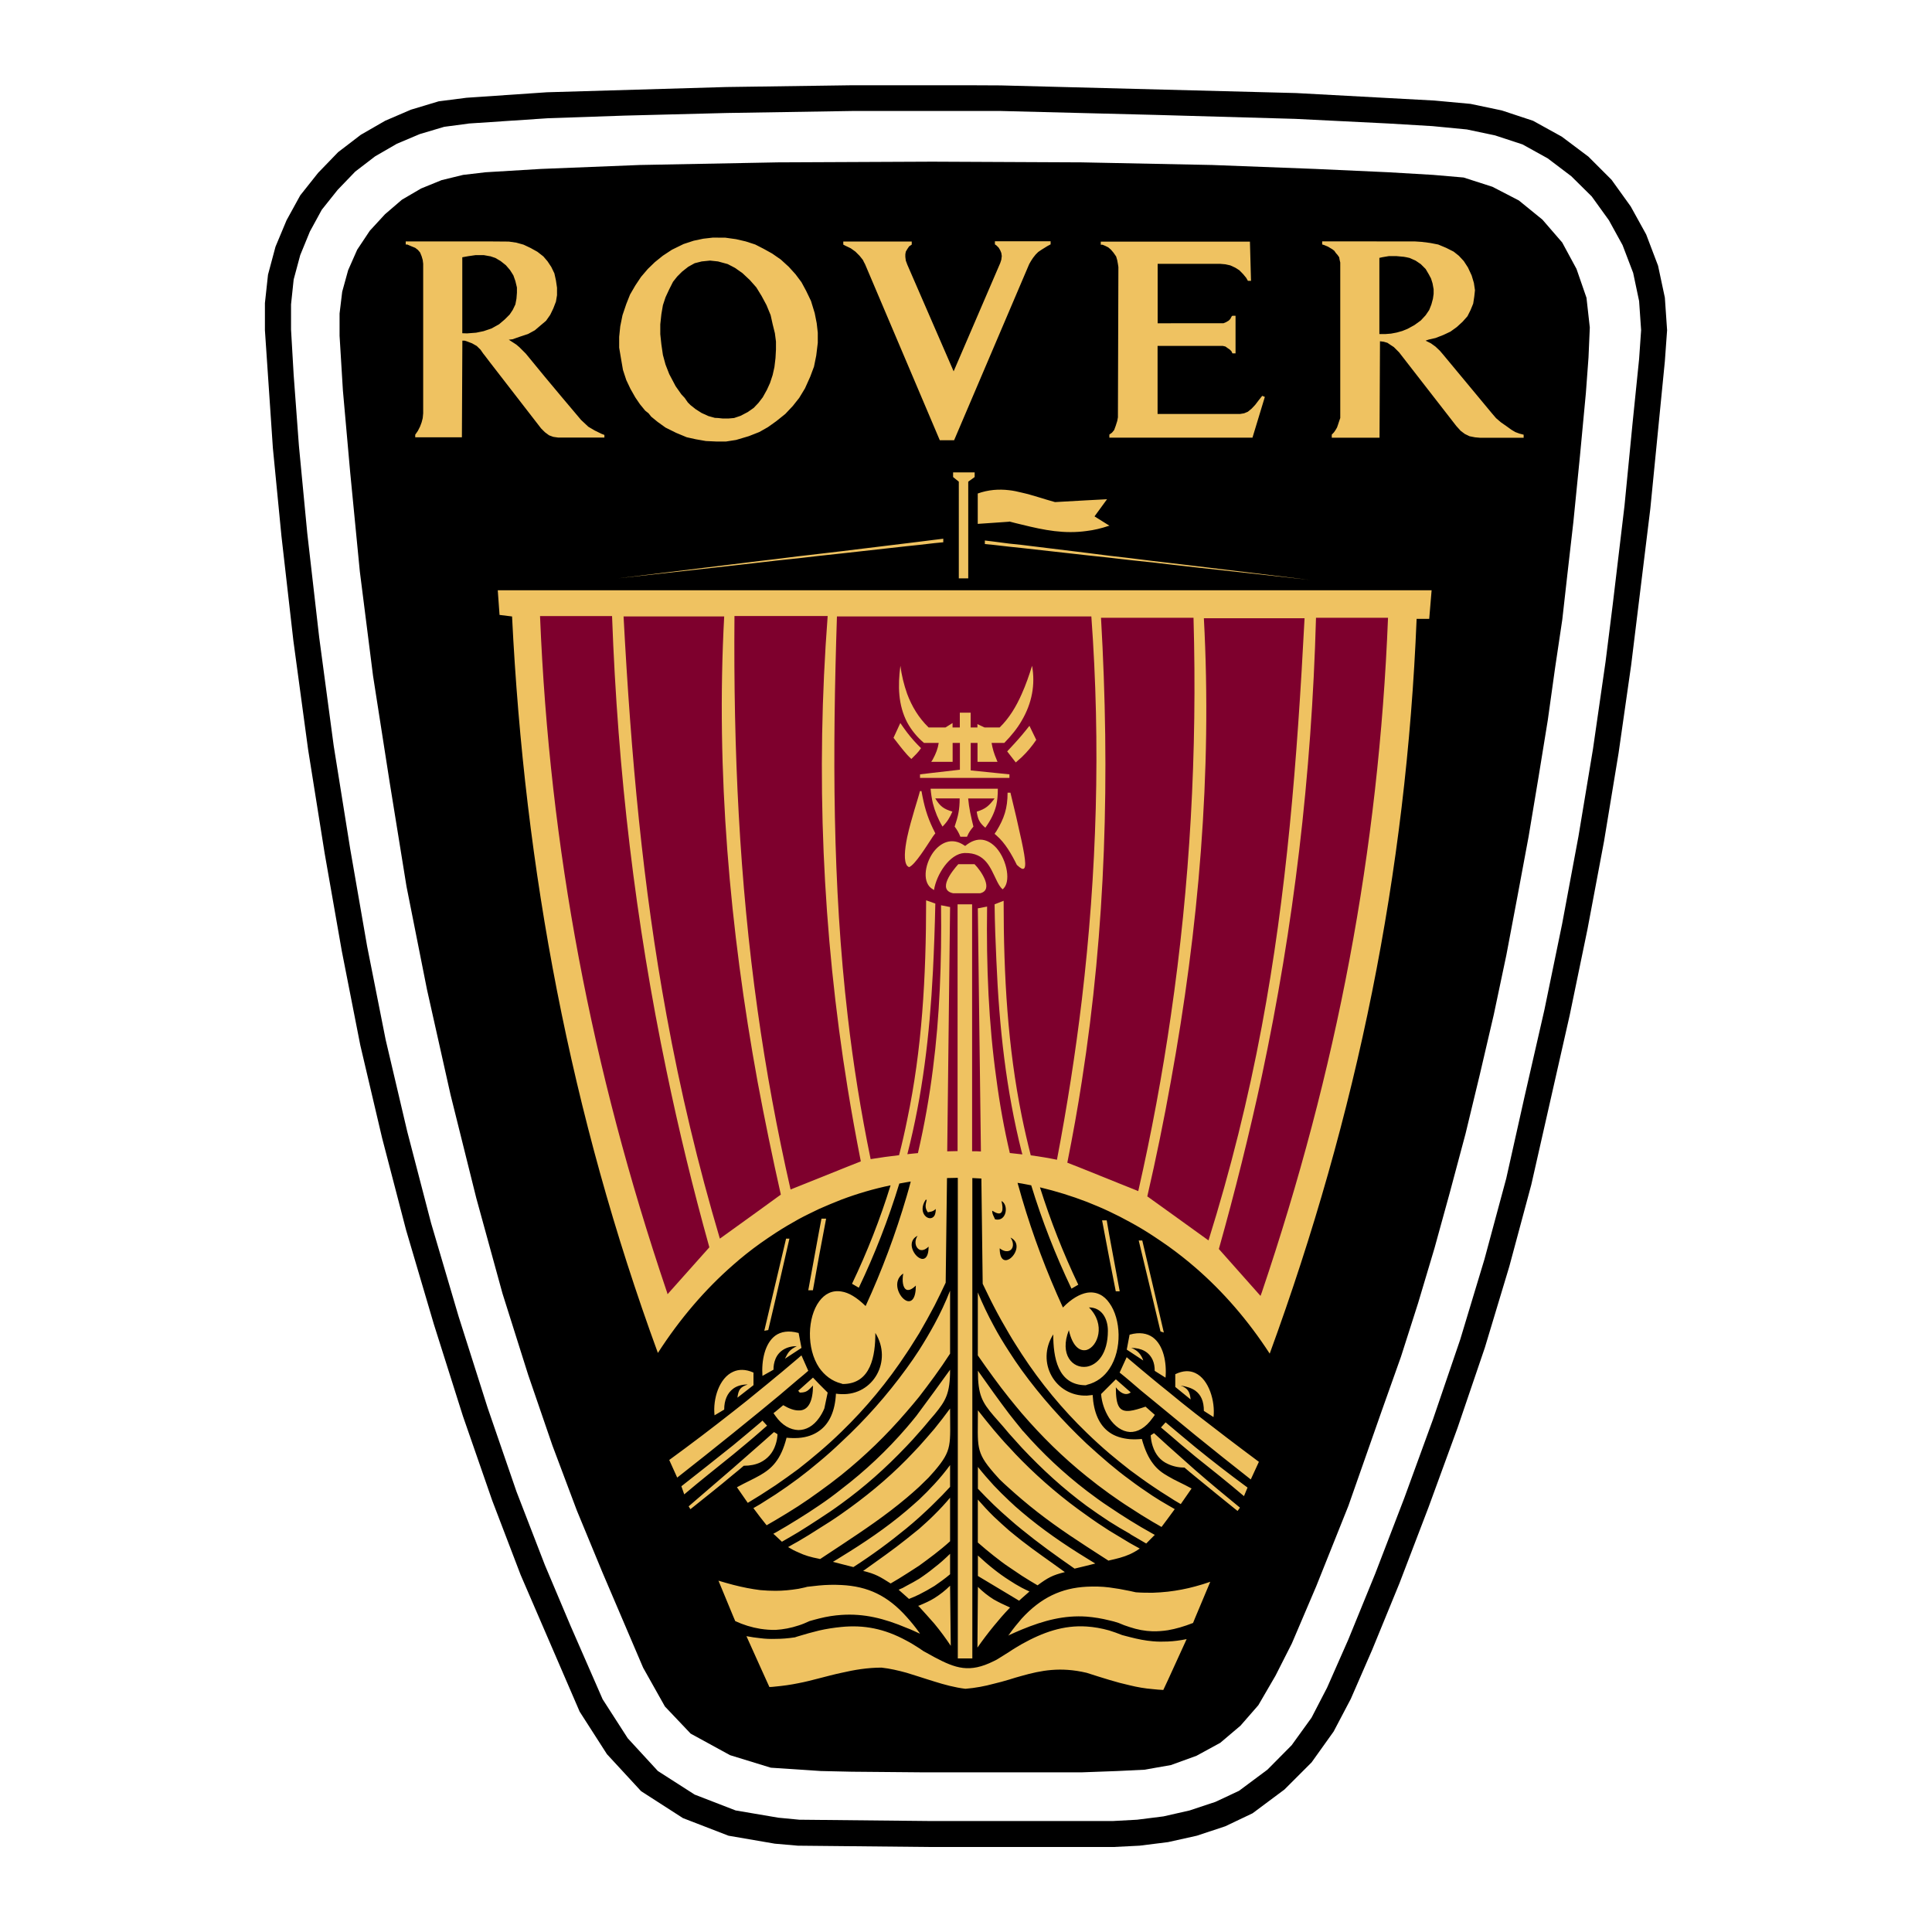 <?xml version="1.0" encoding="utf-8"?>
<!-- Generator: Adobe Illustrator 19.0.0, SVG Export Plug-In . SVG Version: 6.00 Build 0)  -->
<svg version="1.1" id="图层_1" xmlns="http://www.w3.org/2000/svg" xmlns:xlink="http://www.w3.org/1999/xlink" x="0px" y="0px"
	 width="2500px" height="2500px" viewBox="1096 -942 2500 2500" style="enable-background:new 1096 -942 2500 2500;"
	 xml:space="preserve">
<style type="text/css">
	.st0{fill:#FFFFFF;}
	.st1{fill:#EFC261;}
	.st2{fill:#7E002D;}
</style>
<g>
	<path class="st0" d="M1096-942h2500v2500H1096V-942z"/>
	<path d="M2289.6,1351.4h206.3l46.2-1.7l34.8-1.7l34.2-6l33.1-12l30.8-16.8l26.2-22.2l23.1-26.5l22.2-38.2l21.1-41.6l31.6-74.1
		l41.6-104l43.3-123.4l24.8-69.8l22.2-69.5l21.1-70.7l19.7-71.5l20.5-76.7l18.5-76.7l18-77.2l16.3-77.2l14.5-76.7l14.3-76.7
		l12.8-76.7l12-73.8l9.4-67.3l9.4-63l6.6-58.7l7.7-67.3l8.5-85.2l7.7-81.8l3.4-45.9l1.7-39l-4.3-38.5L3136-594l-18.5-34.2
		l-25.6-29.6l-30.5-24.8l-34.2-17.7l-37.3-12l-39.4-3.4l-57.9-3.4l-94.3-4.3l-133.7-5.1l-168.7-3.4l-193.5-0.9l-200.1,0.9
		l-178.7,3.4l-127.7,5.1l-71.5,4.3l-29.1,3.4l-27.9,6.8l-26.5,10.8l-24.8,14.5l-21.9,18.8l-19.7,21.4l-16.3,24.5l-11.7,26.5
		l-7.7,27.9l-3.4,28.2v28.8l4.3,70.7l9.4,105.7l12.5,128.5l17.1,135.1l21.4,137.1l21.9,135.4l26.5,133.4l30.5,136.2l33.3,133.7
		l33.9,123.4l33.3,105.5l31.3,91.2l31.6,84.1l33.1,80.1l52.7,123.4l28.2,50.2l33.3,35.1l51,27.9l52.7,16.2l64.7,4.3l39.9,0.9
		L2289.6,1351.4L2289.6,1351.4z"/>
	<path class="st1" d="M1694.2-510.8v-98.3l7.7-1.4l9.7-1.4h10.3l7.7,1.4h0.6l6.8,2.3l6.8,4l6.8,5.4l5.4,6.3l4.3,6.8l2.6,7.4l2,8.3
		v6.8l-0.6,7.7l-1.4,7.4l-3.4,7.1l-4,6l-6.3,6.3l-7.4,6.3l-9.7,5.4l-2.6,0.9l-7.7,2.6l-9.7,2l-11.7,0.9L1694.2-510.8L1694.2-510.8z
		 M2916-515.9l1.4-0.6l8.8-4.8l8.3-6l6.3-6.8l4.6-6.8l2.8-7.1l2-7.4l0.9-6.3v-6l-1.4-7.7l-2-6.3l-2.9-5.4l-4-6.8l-6.3-6.3l-6.8-4.6
		l-7.7-3.4l-4-0.9l-3.4-0.6l-9.7-0.9h-9.7l-8.3,1.4l-4,0.9v98.6h7.4l7.7-0.6l7.4-1.4l7.1-2L2916-515.9z M2916-629.6h10.8l9.1,0.6
		l10.8,1.4l10.3,2l10.3,4.3l9.7,4.9l6.8,5.4l6.3,6.8l5.4,8.3l4.8,10.3l2.9,9.7l1.4,9.4l-0.9,8.3l-1.4,9.1l-3.4,8.3l-4,8l-6.3,7.1
		l-7.4,6.8l-8.3,6l-9.1,4.3l-10.3,4l-8.8,2l-4,1.4l6.8,3.4l6,4.3l5.7,5.4l4.6,5.4l62.7,75.5l5.4,6.3l6.3,5.4l6.9,4.8l6.8,4.9
		l4.9,2.9l5.4,2l5.4,1.4v4h-56.1l-6.8-0.6l-7.1-1.4l-6-2.9l-5.4-4l-5.7-6.3l-64.4-82.9l-9.7-12.5l-3.4-3.4l-3.4-3.4l-4-2.6l-4.3-2.9
		l-4.8-1.4l-4.8-0.6l-0.6,124.8h-61.8v-4l2.8-2.9l2-2.9l2-3.4l1.4-4l1.4-4.3l1.4-4v-201.2l-0.8-3.4l-0.6-3.4l-2-2.9l-2.3-2.6l-2-2.9
		l-2.6-2l-5.7-3.4l-4.8-2l-2.6-0.8v-4L2916-629.6L2916-629.6L2916-629.6z M2025.1-401.1l5.7,0.6h8.3l6.8-0.6l8.3-2.8l9.4-4.9
		l7.7-5.4l6-6.3l5.7-7.4l5.4-9.7l4-8.8l3.4-10.3l2.3-10.3l1.4-11.7l0.6-11.1V-500l-1.4-10.8l-2.9-11.7l-2.6-11.7l-5.4-13.1
		l-6.3-11.7l-6.8-11.1l-8.3-9.4l-9.7-9.1l-9.7-6.8l-9.4-4.9l-12.5-3.4l-10.3-1.1l-10.8,1.1l-9.1,2.3l-8.3,4.6l-8,6.3l-6.3,6.3
		l-5.4,6.8l-4.9,9.7l-4.8,10.3l-3.4,10.3l-2,11.7l-1.4,13.1v12.8l1.4,13.1l2,13.7l3.4,12.5l4.8,12.3l8.3,15.7l7.4,10.5l4.3,4.6
		l2,2.9l2,2.9l3.4,3.4l6.8,5.4l7.7,4.9l8.8,4l8.3,2.3L2025.1-401.1L2025.1-401.1z M2025.1-634.5h9.1l14.3,2l12.5,2.9l12.3,4
		l11.1,5.7l10.8,6l11.1,7.7l10.3,9.4l8.8,9.7l7.7,10.3l6,11.1l6.3,13.1l4.8,15.7l2.6,13.1l1.4,12.3v13.1l-2,16.5l-2.9,14.3
		l-4.9,13.1l-6.8,15.1l-7.4,12.2l-8.3,10.5l-9.7,10.3l-11.7,9.4l-10.8,7.7l-11.1,6.3l-13.7,5.4l-16.5,4.9l-12.8,2h-13.1l-13.1-0.6
		l-13.1-2.3l-11.7-2.6l-13.7-5.7l-13.7-6.8l-10.3-7.4l-8.3-6.8l-3.4-4.3l-4.3-3.4l-6.8-8.3l-6-8.8l-6.3-11.1l-5.4-11.4l-4.3-13.1
		l-2.6-15.1l-2.3-13.7v-14l1.4-13.7l2.9-14.3l4.9-14.5l4.9-12.3l6.8-11.7l7.4-11.1l8.8-10.3l9.1-8.8l10.3-8.3l11.7-7.7l15.1-7.4
		l13.1-4.3l12.3-2.6l12.3-1.4H2025.1z M2312.1-372.3h18.5l97.2-228l2.3-4l2.6-4l3.4-4.3l3.4-3.4l4.3-2.9l7.4-4.6l4.3-2.3v-4h-72.1v4
		l2,1.4l2.9,2.9l2,3.4l1.4,3.4l0.6,4l-0.6,4.8l-1.4,4.3L2330-461.5l-59.9-137.9l-2-5.4l-0.6-4.8v-3.4l0.6-3.4l2-3.4l2.3-3.4l3.4-2.3
		v-4h-88.6v4l2.6,1.4l7.1,3.4l6,4.3l5.4,5.4l4.3,5.4l1.4,2.9l1.4,2.6L2312.1-372.3L2312.1-372.3z M2531.5-379.7v4h185.2l16-52.7
		l-3.4-1.4l-4.3,5.4l-4.8,6.3l-4.6,4.9l-4.9,4l-4.8,2l-5.4,0.9h-106.6v-88.1h84.4l3.4,0.8l2.8,2l2.9,2l2,2l1.4,2.9h4v-48.7h-4
		l-0.9,0.6l-2,3.7l-2,2l-3.4,2l-3.4,1.4H2594v-76.9h80.9l6.8,0.6l6.3,1.4l6.3,2.9l5.4,3.4l4.8,4.9l4,4.8l2.3,4h4l-1.4-50.7h-193v4
		h2.3l3.4,1.4l4,2l3.4,2.9l3.4,4l3.4,4.9l1.4,4.8l0.9,4.9l0.6,4l-0.6,190.4v4l-0.9,4.8l-2,6.3l-2,5.4l-2.8,3.4L2531.5-379.7
		L2531.5-379.7z M1729.5-629.6H1621v4h2l5.4,2.3l4.9,2l3.4,2.6l2.9,3.4l2,4.9l1.4,4.8l0.6,4.9v193.5l-0.6,6.3l-1.4,5.4l-2,5.4
		l-2.9,5.7l-3.4,4.9v3.4h60.4l0.6-125.1h2.9l2.9,0.9l6.8,2.6l6,3.4l4.9,4.8l3.4,4.9l2.3,2.9l6.3,8.3l66.4,85.8l4.9,4.9l5.4,4l5.4,2
		l6.3,0.9h59.9v-3.4l-3.7-1.4l-8.8-4.3l-8.3-4.9l-9.4-8.8l-24.8-29.4l-21.9-26.2l-24.8-30.2l-4-4l-4.3-4.3l-4-3.4l-9.7-6.3l4.9-0.6
		l9.7-3.4l10.3-3.4l8.8-4.8l7.4-6.3l7.1-6l5.4-7.7l4-8.3l3.4-8.8l1.4-8.3v-9.7l-1.4-9.4l-2-9.1l-4-8.3l-4.9-7.4l-5.4-6.3l-7.7-6
		l-8.8-4.9l-9.1-4.3l-9.4-2.6l-9.7-1.4L1729.5-629.6L1729.5-629.6L1729.5-629.6z"/>
	<path d="M2346-831.7h-146.2l-163.9,2.3l-232.3,6.8l-104,7.1l-35.9,4.6l-35.9,10.8l-33.3,14.3l-31.6,18.2l-29.4,22.5l-25.9,26.8
		l-23.1,29.1l-17.7,32.2l-14.3,34.2l-9.7,36.2l-4,36.8v35.1l10.3,152.5l11.1,114l15.4,135.1l19.1,141.1l21.4,134.2l22.2,126.5
		l23.9,121.7l28.2,120l31.1,119.4l35.9,121.7l37.6,118.9l37.9,109.2l36.8,96.3l76.4,177l35.3,55l44.2,47.9l54.1,34.8l59,22.8
		l59.9,10.3l29.9,2.6l170.2,1.7H2537l33.6-1.7l36.8-4.6l37.3-8.3l36.8-12.2l35.3-16.8l41.3-30.8l35.1-35.1l28.5-39.9l22.2-42.2
		l27.7-63.6l35.3-86.1l37.6-98.3l37.6-102.9l35.3-103.7l31.6-104.9l28.5-106l49.6-218.9l23.1-111.7l21.4-113.7l18.8-114l16.3-114
		l24.8-202.4l18.8-190.7l2.9-40.2l-2.9-42.2l-8.8-41.3l-15.4-40.5l-20-36.2l-24.8-34.5l-29.9-29.9l-34.5-25.9l-37.1-20.5l-40.5-13.4
		l-40.5-8.5l-46.7-4.3l-179-9.7l-382.2-9.9L2346-831.7L2346-831.7z M2346,1414.4h-47l-168.7-1.7l-27.1-2.6l-55.3-9.4l-53-20.5
		l-47.6-30.5l-39-42.4l-32.5-50.5l-41.6-95.2l-33.1-78.4l-36.8-95.2L1727,879.7l-37.6-118.3l-35.6-120.8L1623,522.3L1595,403.2
		l-23.9-120.5l-21.9-126L1527.8,23L1509-117.5L1493.6-252l-10.8-113.1l-6.8-91.8l-3.4-58.7v-32.5l3.4-32.2l8.5-31.6l12.5-30.5
		l15.4-28.2l20.5-25.7l22.8-23.7l25.7-19.7l28.2-16.3l29.6-12.5l31.6-9.4l32.2-4.3l102-6.8l98.9-3.4l132.8-3.4l163.3-2.6h190.4
		l201.8,5.1l179.6,5.1l120.8,6l57,3.4l44.5,4.3l36.5,7.7l35.6,11.7l32.5,18l30.5,23.1l26.5,26.2l22.2,30.8l17.7,32.2l13.7,35.9
		l7.7,36.5l2.6,37.6l-2.6,37.3l-8.6,84.4l-10.3,105.5l-15.1,126.8l-9.4,75l-16.3,113.1l-18.8,113.1l-21.1,113.1L3094.4,365
		l-25.7,112.3l-23.6,105.5l-28.2,104.6l-31.4,104l-35.1,102.9l-37.3,102.3l-37.6,97.8l-34.8,85.2l-27.4,62.1l-20.2,39l-25.7,35.6
		l-31.3,31.6l-36.8,27.4l-30.5,14.3l-33.4,11.1l-33.9,7.7l-34.2,4.3l-31.3,1.7L2346,1414.4L2346,1414.4L2346,1414.4z"/>
	<path class="st1" d="M2044.8,1149.6l-19.1-46.2c6.5,2,12.8,3.7,19.1,5.4c12,3.1,23.7,5.4,35.1,6.8c6.5,0.6,13.1,0.9,19.7,0.9
		c9.4,0,19.1-0.9,29.6-2.6c3.7-0.9,7.4-1.4,11.4-2.6c5.4-0.6,10.5-1.1,15.4-1.7c9.6-0.9,19.2-1.1,28.8-0.6
		c34.2,1.7,59.8,13.7,84.4,41.3c5.4,6,10.8,12.5,16.3,20.2c0.3,0.6,0.6,1.1,1.1,1.4c-0.6,0-0.9-0.3-1.1-0.3
		c-5.7-2.6-10.8-5.1-16.3-7.1c-29.1-12.3-55.3-18.8-84.4-16.8c-9.1,0.6-18.5,2-28.8,4.6c-4,0.9-8.3,2.3-12.5,3.4
		c-4.9,2.3-9.7,4.3-14.3,5.7c-9.6,3.2-19.5,5.1-29.6,5.7c-6.6,0.1-13.2-0.4-19.7-1.4c-11.2-1.8-22.2-5.2-32.5-10L2044.8,1149.6z
		 M2739,809.6c113.2-309.8,176.7-621.3,190.1-950.8h16.3l3.1-37H1740.1l2.3,31.9l16.2,2c16.2,328.3,75.8,644.7,188.7,953
		c28.8-44.7,61.6-82.7,97.5-114c11.2-9.9,22.9-19.2,35.1-27.9c6.5-4.6,13-9,19.7-13.4c9.7-6.3,19.5-12.1,29.6-17.7
		c8.8-4.8,18-9.1,26.8-13.4c9.5-4.2,19.1-8.2,28.8-12c20.7-7.8,41.9-14,63.6-18.5c-13.5,43.6-30.2,86.2-49.9,127.4l8.8,5.1
		c20.8-43.6,38.3-88.6,52.4-134.8l9.4-1.7l5.4-0.9c-1.7,6.5-3.5,13-5.4,19.4c-14.2,48.4-31.9,95.8-53,141.7
		c-11.7-11.4-21.9-17.4-31.3-18.8c-12-2-21.7,3.1-28.8,12.8c-15.1,20.5-16.8,60.7,0,85.8c6.8,9.7,16.3,17.4,28.8,20.5
		c0.6,0.3,1.1,0.3,1.7,0.6c36.8,0,42.2-37,42.2-66.1c22.5,36.2-2.6,80.9-43.9,79.2c-2.3,0-4.6-0.3-7.1-0.6
		c-1.1,22.2-8.3,38.8-21.7,48.2c-7.1,5.1-16,8.3-26.8,9.1c-5.1,0.3-10.3,0.2-15.4-0.3c-3.7,14.5-8.5,24.5-14.3,31.9
		c-5.7,7.4-12.3,12.2-19.7,16.5c-8.8,5.1-18.8,9.4-30.2,15.7l14,20.2c5.4-3.4,10.8-6.6,16.3-10c6.5-4.3,13.1-8.6,19.7-12.8
		c10-6.9,19.9-13.9,29.6-21.1c9.1-7.1,18-14.4,26.8-21.9c9.9-8.4,19.5-17.1,28.8-26.2c31.8-30.8,60.1-65,84.4-102
		c5.7-8.3,10.8-17.1,16.3-25.6c6.9-11.8,13.5-23.8,19.9-35.9c4.8-9.7,9.7-19.4,14.3-29.4l1.7-135.4c4.6,0,9.4-0.3,14-0.3V1204h18.8
		V582.4c4,0.3,8,0.3,11.7,0.6l1.7,136.2c4.9,10,9.4,19.7,14.5,29.4c6.3,12.2,13,24.1,20,35.9c5.1,8.8,10.8,17.4,16.2,25.9
		c24.1,36.9,52.3,71.1,84.1,101.8c9.4,9.1,19.1,18,29.1,26.5c8.8,7.4,17.7,14.6,26.8,21.7c9.7,7.1,19.4,14.3,29.6,21.1
		c6.3,4.3,12.8,8.6,19.7,12.8c5.1,3.4,10.6,6.8,16.3,10l14-20.2c-11.4-6.3-21.7-10.5-30.2-15.7c-7.7-4.3-14.2-9.1-19.7-16.5
		c-5.7-7.4-10.5-17.4-14.5-31.9c-5,0.5-10.1,0.6-15.1,0.3c-10.5-0.9-19.7-3.7-26.8-8.8c-13.4-9.4-20.5-26.2-21.7-48.4
		c-2.6,0.3-4.8,0.6-7.4,0.8c-41.3,1.4-66.4-43.3-43.6-79.2c0,29.1,5.4,65.8,42.2,65.8c0.6-0.3,0.8-0.3,1.4-0.6
		c12.8-3.1,22.5-10.8,29.1-20.8c16.8-25.1,14.8-64.4,0-84.9c-6.8-10-16.8-15.4-29.1-13.4c-9.1,1.7-19.7,7.4-31.1,19.1
		c-21-45.8-38.8-93-53-141.3c-2-6.8-3.7-13.4-5.7-20c2,0.3,4,0.6,5.7,0.9c4,0.9,8,1.4,12,2.3c14,45.8,31.5,90.5,52.1,133.7l8.8-5.1
		c-19.5-40.8-36-82.9-49.6-126c20.5,4.9,40.7,11.1,60.7,18.8c10,4,19.7,8,29.1,12.5c9.1,4.3,18,8.8,26.8,13.7
		c10,5.4,20,11.4,29.6,17.7c6.6,4.3,13.1,8.8,19.7,13.4c12,8.6,24,18,35.4,27.9C2678.6,729.2,2711.1,766.6,2739,809.6L2739,809.6z
		 M2642.7,1110.8c6.5-1.7,12.8-3.7,19.4-6l-19.4,46.2l-2.9,7.1c-11.7,4.6-22.5,7.7-32.5,9.4c-6.5,1-13.1,1.5-19.7,1.4
		c-10.1-0.3-20.1-2.2-29.6-5.4c-4.9-1.5-9.8-3.3-14.5-5.4c-4-1.4-8.1-2.5-12.3-3.4c-9.5-2.4-19.3-4-29.1-4.8
		c-28.8-2-55,4.8-84.1,16.8c-5.4,2.3-10.8,4.6-16.2,7.1c-0.3,0.3-0.9,0.6-1.1,0.6c0.3-0.6,0.8-0.9,1.1-1.4
		c5.4-7.7,10.8-14.2,16.2-20.5c25.1-27.4,51.6-39.6,84.1-41.3c9.7-0.5,19.4-0.3,29.1,0.9c8.6,1.1,17.4,2.6,26.8,4.6l7.7,1.7
		c7.4,0.6,14.5,0.6,21.9,0.6c6.6-0.2,13.1-0.7,19.7-1.4C2619.3,1116.2,2631.1,1114,2642.7,1110.8L2642.7,1110.8z M2642.7,960.4
		c19,16.5,38.3,32.6,57.8,48.5l-3.1,4.3c-18.2-14.8-36.5-29.4-54.7-44.5c-4.7-3.8-9.4-7.7-14-11.7c-7.4,0.1-14.7-1.5-21.4-4.6
		c-9.7-4.3-16.2-12.2-19.7-23.1c-1.5-4.5-2.3-9.2-2.6-14l2.6-1.7l1.7-1.1l17.9,16.3C2619,939.3,2630.7,949.8,2642.7,960.4
		L2642.7,960.4z M2642.7,942.7c21.1,16.8,42.2,33.6,63,51.3l4.6-11.1c-22.9-16.8-45.4-34.2-67.5-52.2c-11.9-9.8-23.6-19.7-35.4-29.6
		c-1.1-0.8-2-1.7-3.1-2.6l-6,6.6c3.1,2.6,6,5.1,9.1,7.7C2619,923,2630.7,932.7,2642.7,942.7L2642.7,942.7z M2642.7,915.1
		c23.8,19.3,47.7,38.4,71.8,57.3l10.5-22.8c-27.7-20.6-55.1-41.5-82.4-62.7c-11.9-9.3-23.7-18.8-35.4-28.5
		c-6.5-5.1-13.1-10.6-19.7-16c-10-8.3-19.9-16.5-29.6-24.8c-1.4-1.1-2.8-2.3-4-3.4l-9.1,19.9c4.6,3.7,8.8,7.1,13.1,10.8
		c9.7,8.5,19.6,16.8,29.6,24.8c6.6,5.4,13.1,10.8,19.7,16.2C2619,895.7,2631,905.4,2642.7,915.1z M2642.7,834.7
		c17.9,8.3,25.9,37,23.6,57l-12.5-8c0-12.5-3.7-20.8-11.1-26.2c-4.9-3.4-11.1-5.4-19.1-6.6c9.7,3.4,12,8.3,13.1,18l-19.9-16.2v-16.5
		C2627,831.3,2635.5,831.3,2642.7,834.7L2642.7,834.7z M2642.7-209.6l148.2,18l-148.2-16.3l-35.4-4l-19.7-2.3l-29.6-3.1l-26.8-3.1
		l-29.1-3.1l-84.1-9.4l-16.2-1.7l-20-2.3l-11.4-1.1v-4.6l11.4,1.4l20,2.6l16.2,1.7l84.1,10.3l29.1,3.7l26.8,3.1l29.6,3.7l19.7,2.3
		L2642.7-209.6L2642.7-209.6z M2607.3,1182.1c7.7-0.3,16-1.4,24.2-3.1l-24.2,53l-6,12.8c-4.6-0.2-9.1-0.6-13.7-1.1
		c-10-0.8-19.9-2.5-29.6-4.9c-9-2-18-4.4-26.8-7.1c-9.1-2.8-18.8-5.7-29.1-9.1c-33.9-8-59-3.1-84.1,4c-5.4,1.4-10.8,3.1-16.2,4.8
		c-6.6,2-13.3,3.8-20,5.4c-11.4,3.1-23.4,5.4-36.5,6.5c-14-1.7-27.4-5.4-40.2-9.4c-6.8-2-13.4-4.3-19.9-6.3l-16.3-5.1
		c-10.3-2.8-21.1-5.4-32.2-6.6c-18.2,0-35.3,2.9-52.2,6.8c-9.4,2-19.1,4.6-28.8,7.1c-8.8,2.3-17.7,4.6-26.8,6.3
		c-9.7,2-19.7,3.4-29.6,4.3c-2.6,0.3-5.1,0.6-7.7,0.6l-12-26.5l-17.7-39.3c6.3,1.2,12,2,17.7,2.6c6.8,0.9,13.1,1.1,19.7,0.9
		c8,0,16.2-0.6,25.4-2c1.4-0.6,2.9-0.9,4.3-1.4c8.8-2.7,17.8-5.2,26.8-7.4c10-2.3,19.7-3.7,28.8-4.6c29.1-2.9,55.6,2,84.4,17.7
		c5.4,2.8,10.5,6,16.3,9.7c1.7,1.1,3.7,2.6,5.4,3.7c5.1,2.9,10,5.4,14.5,8c27.4,14.5,45.3,20.8,76.7,5.1c2.6-1.1,5.1-2.6,7.7-4.3
		c4.3-2.6,8.3-5.1,12.3-7.7c5.4-3.7,10.8-6.8,16.2-10c27.6-15.4,54.2-24.8,84.1-22.8c9.4,0.6,19.1,2.3,29.1,5.1
		c5.4,1.7,11.1,3.7,16.8,6c3.4,0.9,6.6,1.7,10,2.6c10,2.6,20,4.6,29.6,5.4C2594.2,1182.4,2600.5,1182.4,2607.3,1182.1z
		 M2607.3,1005.7c2.9,1.7,5.7,3.4,8.8,5.1l-8.8,12l-8.3,11.1c-4-2.3-7.7-4.6-11.4-6.6c-10-5.9-19.9-12.1-29.6-18.5
		c-9.1-5.7-18-12-26.8-18.2c-9.9-7.1-19.6-14.5-29.1-22.2c-30.5-24.5-58.1-51.6-84.1-81.8c-5.4-6.3-10.8-13.1-16.2-19.7
		c-6.9-8.6-13.5-17.3-20-26.2c-6.8-9.4-13.7-18.8-20.5-28.8v-81.5c6.1,14.7,12.9,29.1,20.5,43c6,11.4,12.8,22.5,20,33.6
		c5.1,8,10.5,16,16.2,23.9c24.5,33.9,53.3,66.1,84.1,95.2c9.5,8.7,19.2,17.3,29.1,25.7c8.8,7.4,17.7,14.5,26.8,21.1
		c9.7,7.4,19.7,14.2,29.6,20.8C2594.2,998,2600.8,1002,2607.3,1005.7L2607.3,1005.7z M2587.7,1042.7c0.9,0.6,1.7,0.9,2.6,1.4
		l-2.6,2.6l-8.5,8.6l-20-11.7c-0.3-0.3-0.9-0.6-1.1-0.9c-9.1-5.1-18-10.4-26.8-16c-9.8-6.4-19.5-13.1-29.1-20
		c-30.5-22.5-57.6-47.3-84.1-75.5l-16.2-18c-2.6-3.1-5.1-6-7.7-9.1c-4.8-5.4-8.8-10-12.3-14c-15.1-17.7-20.5-27.1-20.5-58.4
		c6.8,9.7,13.7,19.4,20.5,28.8c6.6,9.1,13.1,18,20,27.1c5.3,6.8,10.8,13.6,16.2,20.2c0.5,0.9,1.2,1.7,2,2.3
		c24.7,28.3,52.2,54.1,82.1,77c9.4,7.1,19.1,14.3,29.1,20.8c8.8,6,17.7,11.7,26.8,17.4C2567.7,1031.3,2577.4,1037,2587.7,1042.7
		L2587.7,1042.7z M2587.7,886.5l2.6,2.3c-0.8,1.4-1.7,2.6-2.6,3.7c-9.4,13.4-19.9,18.8-29.6,18.5c-10.3-0.6-19.7-7.4-26.8-18
		c-5.9-9.4-9.6-20-10.5-31.1l10.5-10.5l8.6-8.6l18.2,16l1.1,1.1c-0.4,0.1-0.8,0.3-1.1,0.6c-6.8,4-13.7-1.4-18.2-7.4
		c0,24.8,4.6,31.9,18.2,30.5c5.4-0.6,12-2.6,20.2-5.4L2587.7,886.5L2587.7,886.5z M2587.7,788.5c13.7,10,18.2,32.2,16.5,52.2
		l-14-8.8c0-5.4-0.8-10-2.6-14c-4.6-10.3-14.2-15.7-27.9-15.7c8,2.6,13.1,8.6,15.7,16.3L2558,807l-4-2.6l3.7-19.4h0.3
		C2570.6,781.4,2580.6,783.4,2587.7,788.5L2587.7,788.5z M2587.7,721l14.3,61.3l-4.3-1.4l-10-41.9l-18.2-75.8h4.6L2587.7,721
		L2587.7,721z M2558,1054.7c4.3,2.3,8.6,4.9,12.8,7.1c-4.3,3.1-8.5,5.4-12.8,7.4c-8.3,3.7-16.5,5.7-26.8,8c-0.3,0-0.6,0.3-0.8,0.3
		c-9.7-6.3-19.1-12.2-28.2-18.2c-29.9-19.4-57-38.2-84.1-61.3c-5.4-4.5-10.8-9.4-16.2-14.2c-4-3.7-8.3-7.4-12.3-11.4
		c-2.6-2.8-5.2-5.7-7.7-8.6c-23.9-27.6-20.5-33.6-20.5-80.9c6.8,8.8,13.7,17.1,20.5,25.4c6.6,7.7,13.1,15.4,20,22.5
		c5.4,6,10.8,11.7,16.2,17.1c25.9,26.1,54,49.9,84.1,71c9.5,6.9,19.2,13.4,29.1,19.7C2540.1,1043.9,2548.9,1049.3,2558,1054.7
		L2558,1054.7z M2531.2,655.1l13.7,73.8h-5.1l-8.6-43.9l-9.1-47.9h6L2531.2,655.1L2531.2,655.1z M2531.2-262l0.6,0.3h-0.6
		c-10,3.4-19.7,5.7-29.1,6.8c-28.8,4-54.4-0.9-84.1-8.3c-5.1-1.1-10.5-2.6-16-4l-0.3,0.3l-20,1.4l-20.5,1.4v-39.3
		c6.6-2.4,13.5-3.9,20.5-4.6c6.6-0.6,13.3-0.5,20,0.3c5.4,0.6,10.8,1.7,16.2,3.1c14.2,3.1,28.5,8.3,43.3,12.3l40.8-2.3l26.5-1.4
		l-16.2,22.2L2531.2-262L2531.2-262z M2502.2,804.8c14.2-4.3,25.1-32.8,2.9-55c16.8,0,24.5,14.8,24.5,30.2
		c0,29.9-13.7,44.2-27.4,46.5c-18,2.8-35.6-15.4-23.1-47.3C2483.9,800.8,2493.6,807,2502.2,804.8z M2502.2,1084l11.1-2.8l-11.1-6.8
		c-29.4-18-57.9-37.6-84.1-59.9c-5.6-4.7-11-9.5-16.2-14.5c-6.9-6.4-13.5-13.1-20-19.9c-7.1-7.7-14-15.7-20.5-23.9v28.2
		c6.8,7.1,13.7,14.3,20.5,20.8c6.6,6.3,13.1,12.3,20,18.2c5.4,4.8,10.8,9.4,16.2,13.7c21.7,17.7,44.2,33.9,68.4,50.7L2502.2,1084z
		 M2418.1,742.9c9.7-4.8,19.4-27.4,4.8-34.8c0,8.3,2.3,17.4-4.8,20.5c-2,0.6-4.1,0.9-6.3,0.8l-6-6.5
		C2405.8,742,2412.1,746,2418.1,742.9L2418.1,742.9z M2418.1,1126.2l10-8.8c-3.4-1.7-6.8-3.1-10-4.9c-5.5-3-11-6.2-16.2-9.7
		c-6.9-4.4-13.6-9.2-20-14.3c-7.1-5.6-13.9-11.5-20.5-17.7v26.5l20.5,12.3l20,12l12.8,7.7L2418.1,1126.2z M2418.1,1096.9
		c6.6,4.3,13.4,8.3,20.5,12.5c13.1-9.7,19.1-13.1,35.3-17.1c-19.9-14.5-38.5-27.1-55.9-40.7c-5.4-4.3-10.8-8.6-16.2-13.1
		c-6.8-5.9-13.4-12-20-18.2c-7.1-7-14-14.4-20.5-21.9v55.6c6.8,6,13.7,11.7,20.5,17.1c6.6,5.1,13.1,10.3,20,14.8L2418.1,1096.9z
		 M2401.9,676.5c5.4-2,6.8-9.7,1.7-17.1c14,6.8,6.6,23.1-1.7,27.9c-6,3.4-12.3,1.1-12.3-14C2394.4,677.1,2398.7,677.7,2401.9,676.5z
		 M2401.9,1137.6c0.3,0.3,0.8,0.3,1.1,0.6c-0.3,0.3-0.9,0.9-1.1,1.1c-7,7.3-13.6,14.9-20,22.8c-7.4,9-14.4,18.3-21.1,27.9l0.6-78.6
		c6.2,6.2,13.1,11.7,20.5,16.3C2387.9,1131.1,2394.2,1134.2,2401.9,1137.6L2401.9,1137.6z M2381.9,625.8c12,7.1,12.8-2.6,10-13.7
		c9.7,4.8,6.8,27.4-8.3,23.7c-0.5-1.3-1.1-2.5-1.7-3.7c-1.1-2.3-2-4.3-2-7.4C2380.8,624.9,2381.4,625.5,2381.9,625.8L2381.9,625.8z
		 M2305.2,623.8c0.6-0.4,1.2-0.9,1.7-1.4c0,3.7-0.6,6.6-1.7,8.6c-6,9.7-23.1-2.9-11.4-20.5h1.4c-1.7,7.1-2.6,10.3,1.4,16.2
		C2300.1,626,2302.7,625.8,2305.2,623.8z M2305.2,1125.9c7.3-4.6,14.1-9.9,20.2-16l0.9,77.8c-6.5-9.8-13.6-19.4-21.1-28.5
		c-6.5-7.4-13.1-14.8-19.9-22.2c-0.5-0.2-0.9-0.6-1.1-1.1c0.3,0,0.6-0.3,1.1-0.3C2292.7,1132.5,2299.3,1129.6,2305.2,1125.9
		L2305.2,1125.9z M2305.2,1086.3c6.8-5.1,13.4-11.1,20.2-17.7v26.5c-6.8,5.7-13.4,10.5-20.2,15.1c-6.5,4-13.1,7.7-19.9,11.1
		c-4.3,2-8.5,4-13.1,5.7l-3.1-2.8l-10.3-9.1c3.7-1.4,7.1-3.1,10.3-5.1c5.7-2.9,11.1-6,16.3-9.1
		C2292.2,1096.4,2298.9,1091.5,2305.2,1086.3z M2305.2,1017.9c7.1-7,13.9-14.3,20.2-21.9v56.4c-6.5,5.9-13.3,11.5-20.2,16.8
		c-6.5,5.1-13.4,10-19.9,14.8c-5.4,3.4-10.8,7.1-16.3,10.5c-6.5,4.3-13.4,8.3-20.5,12.5c-13.4-8.5-19.7-12.5-35.6-16.2
		c20.2-14.5,38.8-27.4,56.1-41.3c5.4-4.3,10.8-8.6,16.3-13.1C2291.9,1030.5,2298.7,1024.5,2305.2,1017.9L2305.2,1017.9z
		 M2305.2,978.3c7.2-7.8,14-16,20.2-24.5V982c-6.8,7.4-13.4,14.3-20.2,20.8c-6.5,6.6-13.4,12.8-19.9,18.8c-5.4,4.9-10.8,9.4-16.3,14
		c-21.9,18-44.8,34.8-68.7,50.2l-15.7-4l-10.8-2.8c3.7-2.3,7.4-4.3,10.8-6.6c29.4-18,58.1-37.3,84.4-59.6
		c5.4-4.6,10.8-9.4,16.3-14.3C2292.2,992,2298.8,985.3,2305.2,978.3z M2305.2,906.8c7-8.6,13.7-17.3,20.2-26.2
		c0,47.3,3.4,53.3-20.2,80.9c-2.3,2.6-4.9,5.4-7.7,8.6c-4.3,4.3-8.3,8-12.3,12c-5.4,4.9-10.8,9.7-16.3,14.3
		c-27.1,22.8-54.7,41.3-84.4,61c-8.8,6-18,11.7-27.1,17.9c-0.6,0-1.1,0-1.7-0.3c-10.5-2-18.5-4.3-26.8-8.3
		c-4.6-1.9-8.9-4.2-13.1-6.8c4.6-2.6,8.8-5.1,13.1-7.4c9.1-5.3,18-10.8,26.8-16.5c9.8-6,19.4-12.2,28.8-18.8
		c30.5-21.3,58.4-44.1,84.4-70.4c5.4-5.7,10.8-11.1,16.3-17.1C2291.9,922.2,2298.7,914.5,2305.2,906.8L2305.2,906.8z M2305.2,858.3
		l20.2-27.9c0,31.1-5.7,40.2-20.2,57.9c-3.7,4.3-7.7,8.8-12.3,14.5c-2.6,3.1-5.1,6-7.7,8.8c-5.4,6.3-10.8,12.2-16.3,17.9
		c-27.1,28.5-54.1,52.4-84.4,74.4c-9.4,6.9-19,13.4-28.8,19.7c-8.5,5.7-17.7,11.4-26.8,17.1c-6.8,4-14,8.3-21.1,12.3l-8.5-8
		l-2.6-2.3c0.9-0.6,1.7-0.9,2.6-1.4c10-5.7,19.9-11.6,29.6-17.7c9.1-5.6,18-11.4,26.8-17.4c9.9-6.6,19.5-13.7,28.8-21.1
		c30.8-23.5,59.1-50.1,84.4-79.5c4.3-4.8,8.6-10.3,12.8-15.4l3.4-4.6L2305.2,858.3L2305.2,858.3z M2305.2,771.4
		c7.6-14,14.4-28.5,20.2-43.3v81.5c-6.5,10-13.2,19.8-20.2,29.4c-6.5,9.1-13.4,17.9-19.9,26.5c-5.4,6.6-10.8,13.1-16.3,19.4
		c-25.9,30.2-53.6,57-84.4,81.8c-9.4,7.5-19,14.7-28.8,21.7c-8.8,6.4-17.7,12.6-26.8,18.5c-9.7,6.3-19.7,12.3-29.6,18.2
		c-3.7,2.3-7.7,4.3-11.4,6.6l-8.3-10.5l-8.8-11.7c2.9-1.7,6-3.4,8.8-5.1c6.6-4.1,13.2-8.3,19.7-12.5c10.1-6.7,20-13.6,29.6-20.8
		c9.1-6.9,18.1-14,26.8-21.4c9.9-8.2,19.5-16.8,28.8-25.7c31.2-28.9,59.4-60.8,84.4-95.2c5.7-7.7,11.1-15.7,16.3-23.7
		C2292.3,794.1,2299,782.8,2305.2,771.4L2305.2,771.4z M2305.2-243.5l11.4-1.4v4.6l-11.4,1.1l-19.9,2.3l-16.3,1.7l-84.4,9.4
		l-28.8,3.1l-26.8,3.1l-29.6,3.1l-19.7,2.3l-35.1,4l-148.5,16.5l148.5-18.2l35.1-4.3l19.7-2.3l29.6-3.7l26.8-3.1l28.8-3.4l84.4-10.3
		l16.3-2L2305.2-243.5z M2336.6-193.6h12.3v-125.1l8.3-6v-6h-27.9v6l7.4,6V-193.6z M2285.3,674.8c3.1,1.7,7.4,1.1,12.3-3.7
		c0,15.7-6.5,18-12.3,14.5c-8.3-4.9-15.7-21.7-2-28.5C2278.7,664,2280.5,671.9,2285.3,674.8z M2269.1,726.9c2.9,1.1,6.8-0.3,12-5.4
		c0,17.7-6,22-12,19.7c-9.7-4-19.4-25.1-4.3-35.3C2263.1,715.3,2264.2,724.7,2269.1,726.9z M2184.7,825.3c5.4,0.8,11.4-0.6,18-4.6
		c11.7-14,11.7-27.4,5.1-43.6c-4.9,21.7-14.5,27.9-23.1,25.7c-14.3-4-25.1-33.1-2.9-55.3C2144.5,747.5,2153.9,820.7,2184.7,825.3
		L2184.7,825.3z M2155.9,848.9L2167,860l-4.3,20.5c-2,4.8-4.3,8.8-6.8,12.3c-7.4,10.5-16.8,15.7-26.8,15.7
		c-10.3-0.3-21.1-6-29.6-18.2c-0.9-1.2-1.8-2.4-2.6-3.7l2.6-2l10-8.3c7.7,4.6,14.3,6.8,19.7,6.8c13.1,0.6,18.8-12.5,18.8-32.2
		c-6.3,6.3-8,9.1-17.1,9.1l-1.7-2l-0.6-0.3l0.6-0.3l18.8-16.8L2155.9,848.9L2155.9,848.9z M2155.9,651.1l3.1-16.2h6l-9.1,48.2
		l-8,44.5h-6L2155.9,651.1L2155.9,651.1z M2129.1,815.3c1.1-1.1,2.6-2.3,4-3.4l8.8,19.9c-4.3,3.7-8.5,7.4-12.8,10.8
		c-16.2,14-32.7,27.8-49.3,41.3c-11.7,9.4-23.4,19.1-35.1,28.5c-24,19.4-48.1,38.5-72.4,57.6l-10.3-22.8
		c28-20.4,55.5-41.3,82.7-62.7c11.7-9.1,23.4-18.5,35.1-28.2c6.5-5.4,13.1-10.5,19.7-16.2C2109.5,832.1,2119.1,823.6,2129.1,815.3
		L2129.1,815.3z M2129.1,782.8h0.3l3.7,19.4l-4,2.6l-17.4,11.4c4.3-8.8,6.3-11.7,15.4-16.3c-13.4,0-23.4,6.3-27.6,16.5
		c-1.8,4.4-2.7,9.2-2.6,14l-14.3,8c-1.4-19.9,3.1-42.2,16.8-52.2C2106.6,781.1,2116.3,779.4,2129.1,782.8L2129.1,782.8z
		 M2099.5,912.2l2.6,1.7c-0.2,4.7-1.1,9.3-2.6,13.7c-3.4,10.5-10.3,18.2-19.7,22.8c-6,2.8-13.1,4.3-21.4,4.3
		c-4.6,4-9.1,7.7-13.7,11.4c-18.2,15.4-36.8,29.9-55.3,44.8l-2.3-3.7c19.3-16.5,38.4-33,57.6-49.6l35.1-30.8
		c6-5.4,12-10.5,17.7-15.7L2099.5,912.2L2099.5,912.2z M2099.5,718.7l13.7-57.9h4.3l-18,78.4l-9.4,39.9l-5.1,0.9L2099.5,718.7z
		 M2079.8,898.8c0.9-0.8,2-1.7,2.8-2.6l6,6.6c-2.9,2.6-6,5.1-8.8,7.7c-11.7,10.3-23.4,19.9-35.1,29.6
		c-21.1,17.1-42.5,33.9-63.3,51.6l-3.7-10.5c22.5-17.7,44.7-35.1,67-53C2056.4,918.5,2068.1,908.8,2079.8,898.8z M2044.8,854.9
		c4.6-3.4,10.8-5.4,18.8-5.4c-10,3.4-12,6.8-13.4,17.1l20.8-16.2v-16.3c-10.3-4.6-19.1-4.3-26.2-1.1c-18.2,8-26.5,35.1-24.2,56.4
		l12.5-7.4C2033.1,870,2037.1,860.6,2044.8,854.9z"/>
	<g>
		<path class="st2" d="M2167-144.9h-120.6c-1.4,175,6.3,341.7,29.9,510.1c10.9,77.9,25.2,155.3,42.7,232l73.8-29.6l17.1-6.8
			c-6.2-31.5-12-63.2-17.1-94.9C2160.1,264.1,2151.4,59,2167-144.9z"/>
		<path class="st2" d="M1958.4,443.4c-40.2-193-63-385.6-70.4-588.2h-93.2c12.3,301.5,66.7,586.2,163.6,872.9
			c0.6,1.7,1.1,3.1,1.4,4.6l54.1-60.7C1992.8,596.4,1974.3,520.2,1958.4,443.4L1958.4,443.4z"/>
		<path class="st2" d="M2076.4,458.2c-36.2-198.1-54.1-401.9-43.3-602.5h-130.2c9.7,182.1,24.8,348.3,55.6,516.1
			c17.8,97.5,40.8,194,69,289l49-35.3l29.9-21.7C2095.5,555.5,2085.5,506.9,2076.4,458.2L2076.4,458.2z"/>
		<path class="st2" d="M2508.2-144.3h-12.3v0v0H2179c-5.7,173.6-6,346.6,14,517.8c7.1,61.9,17,123.4,29.6,184.4
			c12.2-2,24.5-3.7,36.8-5.1c3.9-15.2,7.4-30.5,10.5-45.9c19.1-90.9,24.5-183.3,24.5-283.9l8.8,3.1l3.1,1.1
			c-0.6,30.2-1.7,59.6-3.1,87.8c-4.3,83.2-13.4,159.6-33.1,236.5c4.6-0.6,9.1-0.9,13.7-1.4c8.3-35.9,14.8-72.3,19.4-108.9
			c8.8-68.1,11.4-137.7,10.5-211.8l11.7,2.3l-3.7,316.1c4.3,0,8.8-0.3,13.4-0.3V228.2h18.8v319.5c4,0,7.7,0,11.4,0.3l-4-314.6
			l12-2.3c-1.1,78.1,2,151.3,12,222.9c4.2,32.3,10,64.3,17.4,96l15.4,1.7h0.9c-0.3-0.9-0.6-2-0.9-2.9
			c-20.2-80.4-29.1-160.4-32.8-248.2c-1.1-23.4-2-47.6-2.3-72.4l2.3-0.9l9.4-3.7c0,98.6,5.4,189.5,23.4,278.4
			c3.5,17.1,7.4,34.1,11.7,51c11.4,1.5,22.7,3.4,33.9,5.7c13.1-68.6,23.9-137.6,32.2-206.9C2515.3,187.4,2520.4,21.6,2508.2-144.3z
			 M2261.1-80.5c1.6,12.4,4.6,24.7,8.8,36.5c6,16,14.8,30.8,27.7,43.3h21.9l9.1-5.7v5.7h9.4v-19.1h14v19.1h8.8v-4.3l9.1,4.3h19.7
			c12.3-12,21.4-27.1,28.5-43.3c5.4-12,9.7-24.5,13.4-36.5c4.3,24.2,0,48.2-13.4,71l0,0c-5.7,10-13.4,19.4-22.5,28.8h-16.5
			c1.2,7.3,3.3,14.3,6.3,21.1c0.3,1.1,0.9,2.3,1.4,3.4h-25.9V19.3h-8.8v35.6l33.3,3.4l16.8,1.7v4.6h-115.7v-4.6l16.8-2l34.8-4V19.3
			h-9.4v24.5H2301c0.9-1.1,1.7-2.6,2.3-3.7c3.7-6.8,6.3-13.4,7.4-20.8h-19.1c-8.8-7.4-16.2-16.4-21.7-26.5
			C2258.2-29.7,2257.7-54.5,2261.1-80.5z M2348.8,91.1c1.1,12.8,3.7,23.9,6.8,36.5c-4,4.9-5.7,7.1-8.3,13.1h-8.6
			c-1.8-4.7-4.3-9.1-7.4-13.1c4.6-13.7,6.5-21.9,6.5-36.5h-31.6c6.3,10.3,10.8,13.7,22.2,17.1c-3.4,7.7-6.5,13.1-12.8,19.4
			c-5.6-9.4-9.8-19.6-12.5-30.2c-1.4-6.2-2.4-12.5-2.9-18.8h85l0,0h2c0,8.3-0.6,15.1-2,21.4c-2.6,10-6.8,18.8-14.2,29.1
			c-7.7-6.6-9.7-11.1-11.1-20.8c11.7-3.7,15.7-7.4,23.1-17.1H2348.8z M2252.2,12.7l8.8-19.1c2.8,4.2,5.8,8.2,8.8,12.3
			c5.5,7.2,11.5,13.9,18,20.2c-4,6-7.7,9.1-12.5,14c-2-1.7-3.7-3.7-5.4-5.4C2263.6,27.6,2257.9,20.1,2252.2,12.7z M2272.2,180.1
			c-0.9-0.6-1.4-1.1-2.3-1.7c-4.6-6-3.4-20.5,0-37.1c5.1-23.6,14.5-51,16.5-59.6h2c3.4,19.1,7.1,32.2,14.8,48.4c1.1,2,2,4,3.1,6.3
			c-0.9,1.1-2,2.3-3.1,4v0C2295,152.7,2279.9,177.5,2272.2,180.1z M2364.2,213.9H2344h-14.5c-21.4-4.3-0.9-29.4,6.5-37.6h21.1
			C2365.4,184.6,2382.5,209.7,2364.2,213.9z M2393.3,208.8c-3.4-3.1-5.7-7.4-8-12.2v0c-7.7-15.4-14-35.3-40.8-34.8h-0.6
			c-19.1,0.9-36.2,27.9-39.3,47.9c-0.6-0.3-0.9-0.6-1.4-0.9c-14-7.7-11.1-31.3,0-47.3c9.4-13.1,24.5-20.8,40.8-9.4
			c0.3,0,0.6,0.3,0.9,0.6c16-13.4,30.2-8.8,40.5,2.6C2399.3,171.2,2404.7,200.3,2393.3,208.8z M2418.1,182L2418.1,182
			c-1.7-0.9-3.7-2.3-6.3-4.8c-6.6-13.4-15.1-28.5-26.5-38.2c-0.9-0.9-1.7-1.4-2.3-2c0.7-1.2,1.4-2.3,2.3-3.4
			c10-16.5,14.5-29.4,14.5-49.9h3.7c5.1,20.8,10,41.7,14.5,62.7C2423.5,172.3,2424.7,184.6,2418.1,182z M2418.1,37.8L2418.1,37.8
			l-7.7,6.8l-11.1-14.3c6.3-6.8,12.8-13.7,18.8-20.8c3.4-4,6.8-8.3,10-12.3l8.8,18.2C2431.4,23.6,2425.1,31.1,2418.1,37.8z"/>
		<path class="st2" d="M2784.1-142h-130.3c10.8,199.8-6.8,402.1-42.7,599.1c-8.9,49.9-19.1,99.6-30.5,149l30.5,21.9l48.7,35.1
			c28.4-90.8,51.4-183.2,68.9-276.7C2761,214.2,2774.4,43.8,2784.1-142z"/>
		<path class="st2" d="M2611.1,372.1c24.8-169.9,34.2-340.9,29.3-514.7h-119.7c11.7,203.5,6.3,400.7-24.8,599.6
			c-5.4,35.1-11.7,70.1-18.8,105.5l18.8,7.4l73,29.4C2586,524.2,2600.1,448.4,2611.1,372.1L2611.1,372.1z"/>
		<path class="st2" d="M2798.9-142.6c-5.7,205.2-28.8,398.7-70.1,593.1l0,0c-16.2,75.1-34.8,149.7-55.6,223.7l53.9,60.7
			c0.6-1.4,1.1-3.2,1.7-4.6c96.9-286.7,151.3-571.4,163.3-872.9H2798.9z"/>
	</g>
</g>
</svg>
